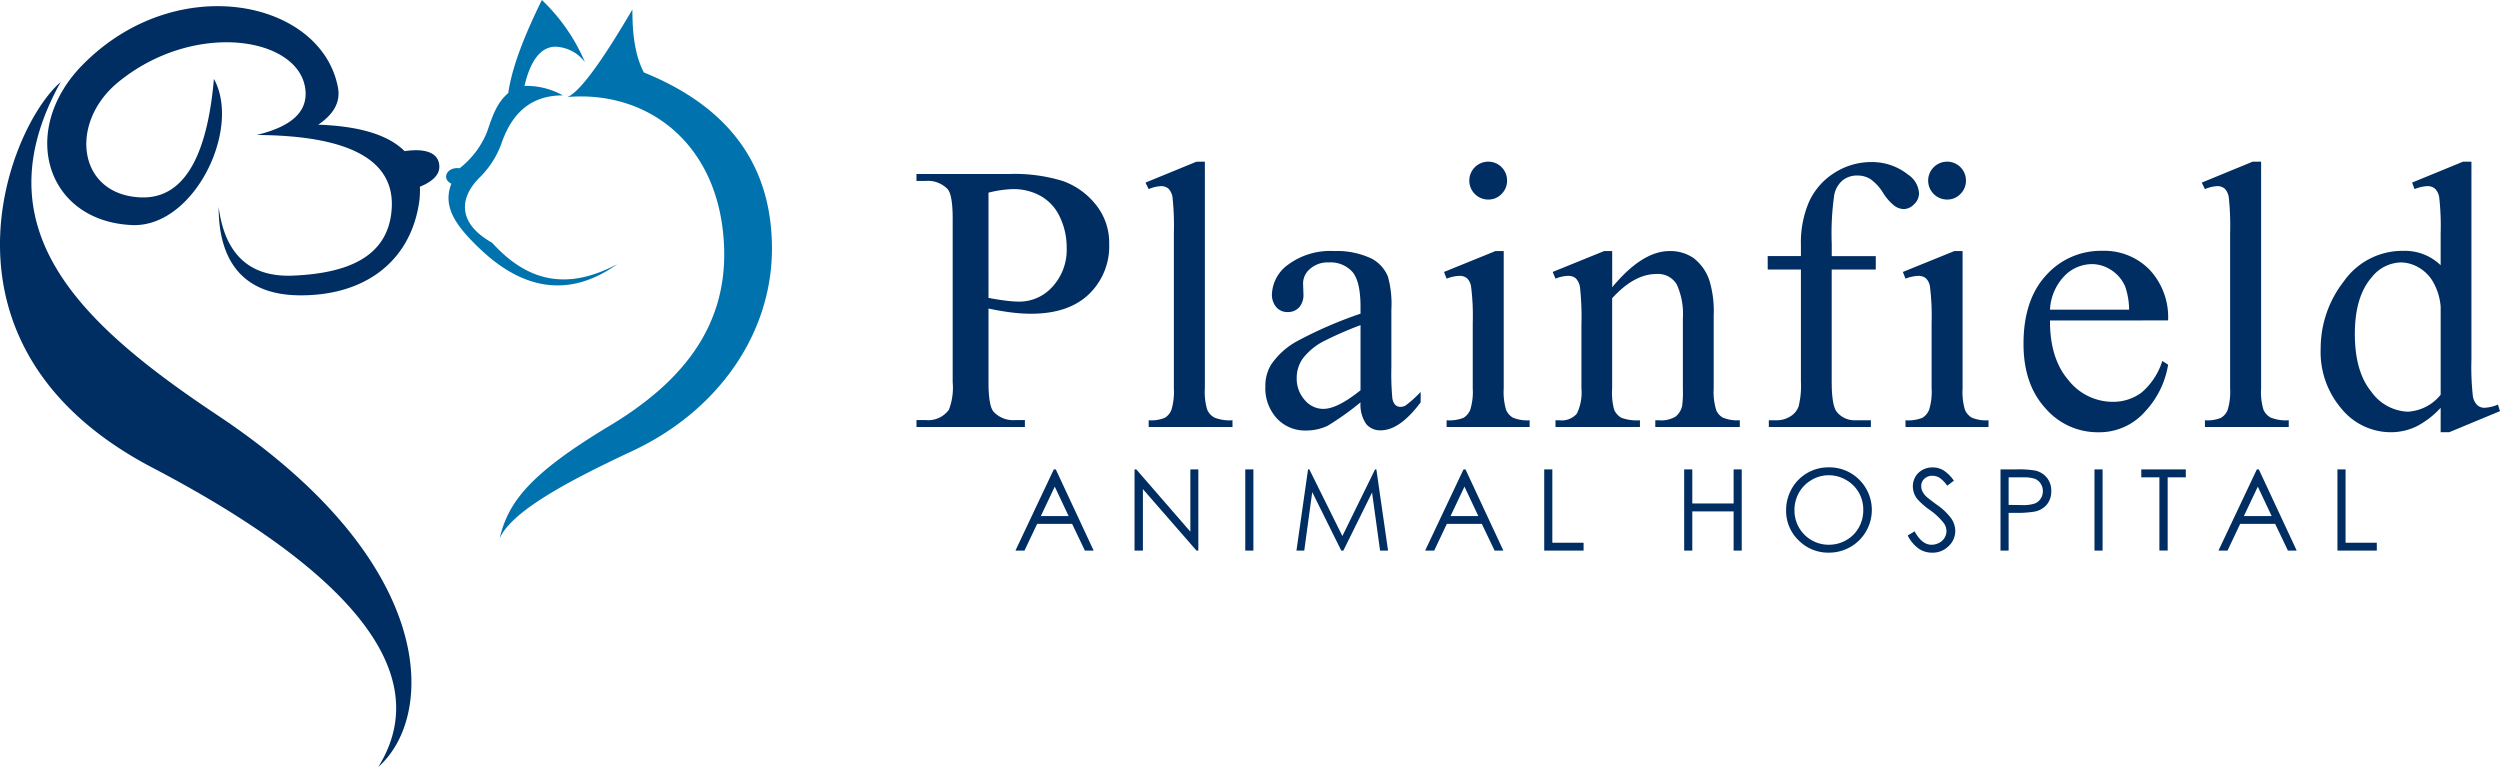 <svg xmlns="http://www.w3.org/2000/svg" viewBox="0 0 344.853 105.803"><defs><style>.cls-3{fill:#002d62}</style></defs><g id="Layer_2" data-name="Layer 2"><g id="Layer_1-2" data-name="Layer 1"><path fill="#002d62" fill-rule="evenodd" d="M29.508 10.884c-.837 9.673-3.657 16.561-10.028 16.346-8.778-.3-10.052-10.277-3.16-15.91 10.61-8.67 25.348-6.183 25.829 1.307.2 3.187-2.559 4.986-6.756 5.994 12.446.065 19.14 3.27 18.634 10.244-.474 6.588-6.078 8.84-13.619 9.155-6.188.257-9.438-3.182-10.246-9.483-.018 6.94 2.933 12.125 11.116 12.2 8.7.088 15.028-4.336 16.455-12.312a11.665 11.665 0 00.187-2.666c1.563-.641 2.77-1.557 2.678-2.909-.133-1.98-2.289-2.375-4.785-2-2.2-2.2-6.137-3.456-11.92-3.649 1.895-1.279 3.137-2.918 2.725-5.123C44.368.027 24.39-4.226 11.417 8.923 2.526 17.934 6.3 30.494 18.176 31.045c8.564.4 15.161-13.225 11.332-20.161m-21.142.436c-11.23 20.225 2.589 33.278 21.7 46 30.682 20.446 29.946 41.596 22.11 48.48 8.041-12.867-3.845-26.994-31.169-41.3-31.947-16.727-19.856-47-12.641-53.18"/><path fill="#0073ae" fill-rule="evenodd" d="M85.162 36.428c-6.754 3.6-12.273 2.592-17.284-2.949-4.505-2.512-4.831-5.989-1.584-9.122a12.675 12.675 0 003-4.915c1.423-3.858 3.975-6.3 8.346-6.28a10.2 10.2 0 00-5.29-1.31c.781-3.4 2.21-5.43 4.309-5.407a5.347 5.347 0 014.032 2.129A25.758 25.758 0 0074.747 0c-2.339 4.758-4.113 9.172-4.636 12.834-1.621 1.366-2.211 3.291-2.945 5.406a12.115 12.115 0 01-3.766 4.971c-1.732-.238-2.562 1.432-1.143 2.131-1.217 3.15.511 5.752 4.091 9.117 5.458 5.139 11.835 6.955 18.811 1.969m-6.868-23.047c1.709-.721 4.766-4.944 8.943-12.07-.012 3.341.359 6.363 1.582 8.683 12.2 4.943 17.554 13.207 17.667 23.975.127 11.929-7.365 22.676-19.249 28.238-9.2 4.307-16.649 8.344-18.32 12.07 1.194-5 4.078-8.875 15.211-15.564 9.811-5.9 16.127-13.494 15.76-24.524-.472-14.171-10.362-21.742-21.594-20.808"/><path d="M136.355 42.558v10.166q0 3.3.721 4.092a3.7 3.7 0 002.96 1.133h1.338v.951h-14.953v-.952h1.312a3.509 3.509 0 003.166-1.441 8.492 8.492 0 00.515-3.784V30.179q0-3.3-.7-4.093a3.78 3.78 0 00-2.985-1.132h-1.312V24h12.792a22.635 22.635 0 017.385.966 10.16 10.16 0 014.556 3.255 8.372 8.372 0 011.853 5.431 9.151 9.151 0 01-2.818 6.949q-2.818 2.678-7.966 2.676a22.287 22.287 0 01-2.728-.18q-1.463-.179-3.136-.539zm0-1.467q1.364.258 2.42.386a15.162 15.162 0 001.8.128 6.124 6.124 0 004.62-2.071 7.525 7.525 0 001.943-5.366 9.647 9.647 0 00-.926-4.208 6.39 6.39 0 00-2.625-2.908 7.672 7.672 0 00-3.861-.966 15.239 15.239 0 00-3.372.489zM166.2 22.3v31.27a8.548 8.548 0 00.321 2.935 2.28 2.28 0 00.991 1.093 5.693 5.693 0 002.5.373v.929H158.45v-.927a5 5 0 002.213-.334 2.239 2.239 0 00.927-1.107 8.649 8.649 0 00.334-2.96V32.16a37.15 37.15 0 00-.18-4.9 2.151 2.151 0 00-.579-1.248 1.529 1.529 0 00-1.017-.334 4.783 4.783 0 00-1.7.411l-.438-.9 7.027-2.882zM187.673 55.5a38.778 38.778 0 01-4.556 3.243 6.957 6.957 0 01-2.96.643 5.3 5.3 0 01-4.027-1.672 6.139 6.139 0 01-1.583-4.4 5.594 5.594 0 01.772-2.985 10.234 10.234 0 013.667-3.3 57.254 57.254 0 018.687-3.758v-.926q0-3.525-1.119-4.839A4.044 4.044 0 00183.3 36.2a3.659 3.659 0 00-2.574.875 2.63 2.63 0 00-.978 2.008l.051 1.492a2.565 2.565 0 01-.6 1.827 2.07 2.07 0 01-1.583.644 2 2 0 01-1.557-.669 2.628 2.628 0 01-.606-1.827 5.266 5.266 0 012.266-4.067 9.78 9.78 0 016.357-1.853 11.018 11.018 0 015.147 1.055 4.855 4.855 0 012.239 2.5 14.066 14.066 0 01.464 4.531v8a36.642 36.642 0 00.128 4.13 1.734 1.734 0 00.425 1.017 1.007 1.007 0 00.682.258 1.406 1.406 0 00.721-.181 15.96 15.96 0 002.084-1.879V55.5q-2.883 3.861-5.508 3.86a2.5 2.5 0 01-2.007-.875 4.72 4.72 0 01-.778-2.985zm0-1.673v-8.979a50.915 50.915 0 00-5.019 2.188 8.687 8.687 0 00-2.908 2.368 4.572 4.572 0 00-.875 2.7 4.4 4.4 0 001.107 3.076 3.353 3.353 0 002.548 1.223q1.955.002 5.147-2.572zM207.425 34.631v18.942a8.663 8.663 0 00.321 2.947 2.254 2.254 0 00.953 1.094 5.085 5.085 0 002.3.36v.926h-11.45v-.927a5.332 5.332 0 002.316-.334 2.3 2.3 0 00.94-1.107 8.331 8.331 0 00.348-2.96v-9.084a32.16 32.16 0 00-.232-4.967 2.021 2.021 0 00-.566-1.145 1.6 1.6 0 00-1.056-.322 5.142 5.142 0 00-1.75.386l-.36-.927 7.1-2.882zM205.288 22.3a2.591 2.591 0 012.6 2.6 2.549 2.549 0 01-.759 1.853 2.487 2.487 0 01-1.841.772 2.612 2.612 0 110-5.224zM222.39 39.624q4.143-4.992 7.9-4.993a5.678 5.678 0 013.32.965 6.467 6.467 0 012.213 3.178 14.727 14.727 0 01.567 4.737v10.062a8.459 8.459 0 00.36 3.037 2.111 2.111 0 00.913 1 5.17 5.17 0 002.329.36v.93h-11.657v-.927h.488a3.919 3.919 0 002.3-.5 2.627 2.627 0 00.914-1.479 14.991 14.991 0 00.1-2.42v-9.652a9.821 9.821 0 00-.836-4.671 2.988 2.988 0 00-2.819-1.454q-3.063 0-6.1 3.345v12.431a8.912 8.912 0 00.282 2.96 2.378 2.378 0 00.991 1.094 6.134 6.134 0 002.561.347v.926h-11.65v-.927h.514a2.77 2.77 0 002.432-.913 6.658 6.658 0 00.631-3.488v-8.75a37.924 37.924 0 00-.194-5.174 2.223 2.223 0 00-.591-1.261 1.615 1.615 0 00-1.069-.334 4.927 4.927 0 00-1.723.386l-.387-.927 7.1-2.882h1.108zM252.668 37.179v15.494q0 3.294.721 4.17a3.16 3.16 0 002.548 1.131h2.135v.926h-14.078v-.927h1.056a3.551 3.551 0 001.879-.514 2.686 2.686 0 001.171-1.39 11.652 11.652 0 00.321-3.4v-15.49h-4.581v-1.853h4.581v-1.545a14.149 14.149 0 011.133-5.971 9.257 9.257 0 013.462-3.95 9.436 9.436 0 015.237-1.506 7.941 7.941 0 014.967 1.75 3.293 3.293 0 011.493 2.6 2.061 2.061 0 01-.669 1.454 2 2 0 01-1.441.682 2.313 2.313 0 01-1.248-.425 6.765 6.765 0 01-1.609-1.827A6.458 6.458 0 00258 24.7a3.338 3.338 0 00-1.775-.489 3.207 3.207 0 00-2.008.631 3.537 3.537 0 00-1.184 1.956 36.762 36.762 0 00-.36 6.833v1.7h6.074v1.853z" class="cls-3"/><path d="M270.722 34.631v18.942a8.663 8.663 0 00.321 2.947 2.254 2.254 0 00.957 1.094 5.085 5.085 0 002.3.36v.926h-11.454v-.927a5.332 5.332 0 002.316-.334 2.3 2.3 0 00.94-1.107 8.337 8.337 0 00.347-2.96v-9.084a32.208 32.208 0 00-.231-4.967 2.021 2.021 0 00-.566-1.145 1.6 1.6 0 00-1.056-.322 5.133 5.133 0 00-1.75.386l-.36-.927 7.1-2.882zM268.585 22.3a2.591 2.591 0 012.6 2.6 2.549 2.549 0 01-.759 1.853 2.487 2.487 0 01-1.841.772 2.612 2.612 0 110-5.224zM282.778 44.205q-.025 5.252 2.548 8.236a7.771 7.771 0 006.048 2.986 6.561 6.561 0 004.029-1.275 9.4 9.4 0 002.869-4.362l.8.515a12.281 12.281 0 01-3.14 6.421 8.384 8.384 0 01-6.512 2.9 9.506 9.506 0 01-7.27-3.308q-3.026-3.306-3.025-8.891 0-6.05 3.1-9.434a10.113 10.113 0 017.785-3.393 8.7 8.7 0 016.512 2.613 9.578 9.578 0 012.548 6.987zm0-1.492h10.913a10.142 10.142 0 00-.54-3.192 5.12 5.12 0 00-1.918-2.265 4.839 4.839 0 00-2.664-.824 5.308 5.308 0 00-3.822 1.661 7.2 7.2 0 00-1.969 4.62zM311.9 22.3v31.27a8.548 8.548 0 00.321 2.935 2.28 2.28 0 00.991 1.093 5.685 5.685 0 002.5.373v.929h-11.56v-.927a4.988 4.988 0 002.212-.334 2.229 2.229 0 00.927-1.107 8.617 8.617 0 00.335-2.96V32.16a36.884 36.884 0 00-.181-4.9 2.145 2.145 0 00-.579-1.248 1.524 1.524 0 00-1.016-.334 4.778 4.778 0 00-1.7.411l-.438-.9 7.028-2.889zM336.668 56.25a11.914 11.914 0 01-3.371 2.587 8.157 8.157 0 01-3.552.785A8.782 8.782 0 01323 56.391a11.993 11.993 0 01-2.883-8.3 15.006 15.006 0 013.192-9.279 9.867 9.867 0 018.21-4.208 7.068 7.068 0 015.147 1.982v-4.35a35.607 35.607 0 00-.192-4.967 2.162 2.162 0 00-.606-1.261 1.577 1.577 0 00-1.029-.334 5.4 5.4 0 00-1.775.411l-.335-.9 7.026-2.882h1.158v27.255a36.347 36.347 0 00.194 5.058 2.232 2.232 0 00.617 1.273 1.475 1.475 0 00.991.361 5.594 5.594 0 001.853-.438l.283.9-7 2.908h-1.185zm0-1.8V42.3a8.192 8.192 0 00-.926-3.192 5.342 5.342 0 00-2.047-2.175 4.958 4.958 0 00-2.483-.733 5.27 5.27 0 00-4.041 2.033q-2.341 2.676-2.342 7.824 0 5.2 2.265 7.966a6.491 6.491 0 005.045 2.767 6.262 6.262 0 004.529-2.341zM145.637 64.749l5.224 11.2h-1.209l-1.762-3.686h-4.826l-1.745 3.686h-1.249l5.293-11.2zm-.141 2.38l-1.92 4.054h3.83zM156.5 75.951v-11.2h.244l7.456 8.587v-8.589h1.1v11.2h-.252l-7.394-8.482v8.482zM171.774 64.749h1.119v11.2h-1.119zM178.833 75.951l1.6-11.2h.181l4.555 9.191 4.51-9.191h.179l1.612 11.2h-1.1l-1.107-8.012-3.961 8.012h-.285l-4.008-8.072-1.1 8.072zM202.153 64.749l5.223 11.2h-1.209l-1.762-3.686h-4.826l-1.745 3.686h-1.249l5.293-11.2zm-.142 2.38l-1.92 4.054h3.83zM213.012 64.749h1.119V74.87h4.311v1.081h-5.43zM232.317 64.749h1.12v4.7h5.7v-4.7h1.119v11.2h-1.119v-5.405h-5.7v5.407h-1.12zM252.205 64.467a5.814 5.814 0 014.26 1.7 5.889 5.889 0 01-4.165 10.066 5.735 5.735 0 01-4.206-1.706 5.608 5.608 0 01-1.715-4.128 5.977 5.977 0 01.781-2.993 5.768 5.768 0 015.049-2.939zm.049 1.088a4.6 4.6 0 00-2.356.649 4.656 4.656 0 00-1.74 1.745 4.85 4.85 0 00-.626 2.446 4.712 4.712 0 004.722 4.748 4.8 4.8 0 002.414-.631 4.529 4.529 0 001.732-1.731 4.854 4.854 0 00.622-2.438 4.738 4.738 0 00-.622-2.413 4.642 4.642 0 00-1.75-1.726 4.73 4.73 0 00-2.396-.649zM263.153 73.864l.951-.571q1.007 1.851 2.323 1.85a2.229 2.229 0 001.059-.262 1.853 1.853 0 00.753-.7 1.819 1.819 0 00.259-.937 1.9 1.9 0 00-.381-1.1 9.09 9.09 0 00-1.919-1.8 9.789 9.789 0 01-1.744-1.532 2.8 2.8 0 01-.593-1.712 2.592 2.592 0 01.35-1.333 2.507 2.507 0 01.985-.949 2.844 2.844 0 011.383-.346 2.945 2.945 0 011.482.392 5.089 5.089 0 011.458 1.443l-.914.693a4.4 4.4 0 00-1.077-1.105 1.867 1.867 0 00-.972-.266 1.541 1.541 0 00-1.108.412 1.342 1.342 0 00-.43 1.013 1.738 1.738 0 00.152.708 2.628 2.628 0 00.556.746q.221.213 1.447 1.12a8.121 8.121 0 012 1.911 3.085 3.085 0 01.541 1.683 2.853 2.853 0 01-.926 2.117 3.107 3.107 0 01-2.25.9 3.292 3.292 0 01-1.85-.545 4.957 4.957 0 01-1.535-1.83zM275.953 64.749h2.232a12.915 12.915 0 012.589.167 2.869 2.869 0 011.569.971 2.8 2.8 0 01.609 1.847 2.831 2.831 0 01-.593 1.847 2.937 2.937 0 01-1.638.978 14.461 14.461 0 01-2.849.183h-.8v5.209h-1.119zm1.119 1.1v3.8l1.9.023a4.976 4.976 0 001.684-.209 1.72 1.72 0 00.837-.676 1.875 1.875 0 00.3-1.046 1.845 1.845 0 00-.3-1.029 1.681 1.681 0 00-.8-.665 4.834 4.834 0 00-1.634-.2zM288.914 64.749h1.119v11.2h-1.119zM295.372 65.846v-1.1h6.139v1.1h-2.5v10.1h-1.141v-10.1zM311.586 64.749l5.224 11.2h-1.21l-1.762-3.686h-4.826l-1.745 3.686h-1.249l5.293-11.2zm-.141 2.38l-1.92 4.054h3.83zM322.43 64.749h1.119V74.87h4.311v1.081h-5.43z" class="cls-3"/></g></g></svg>
